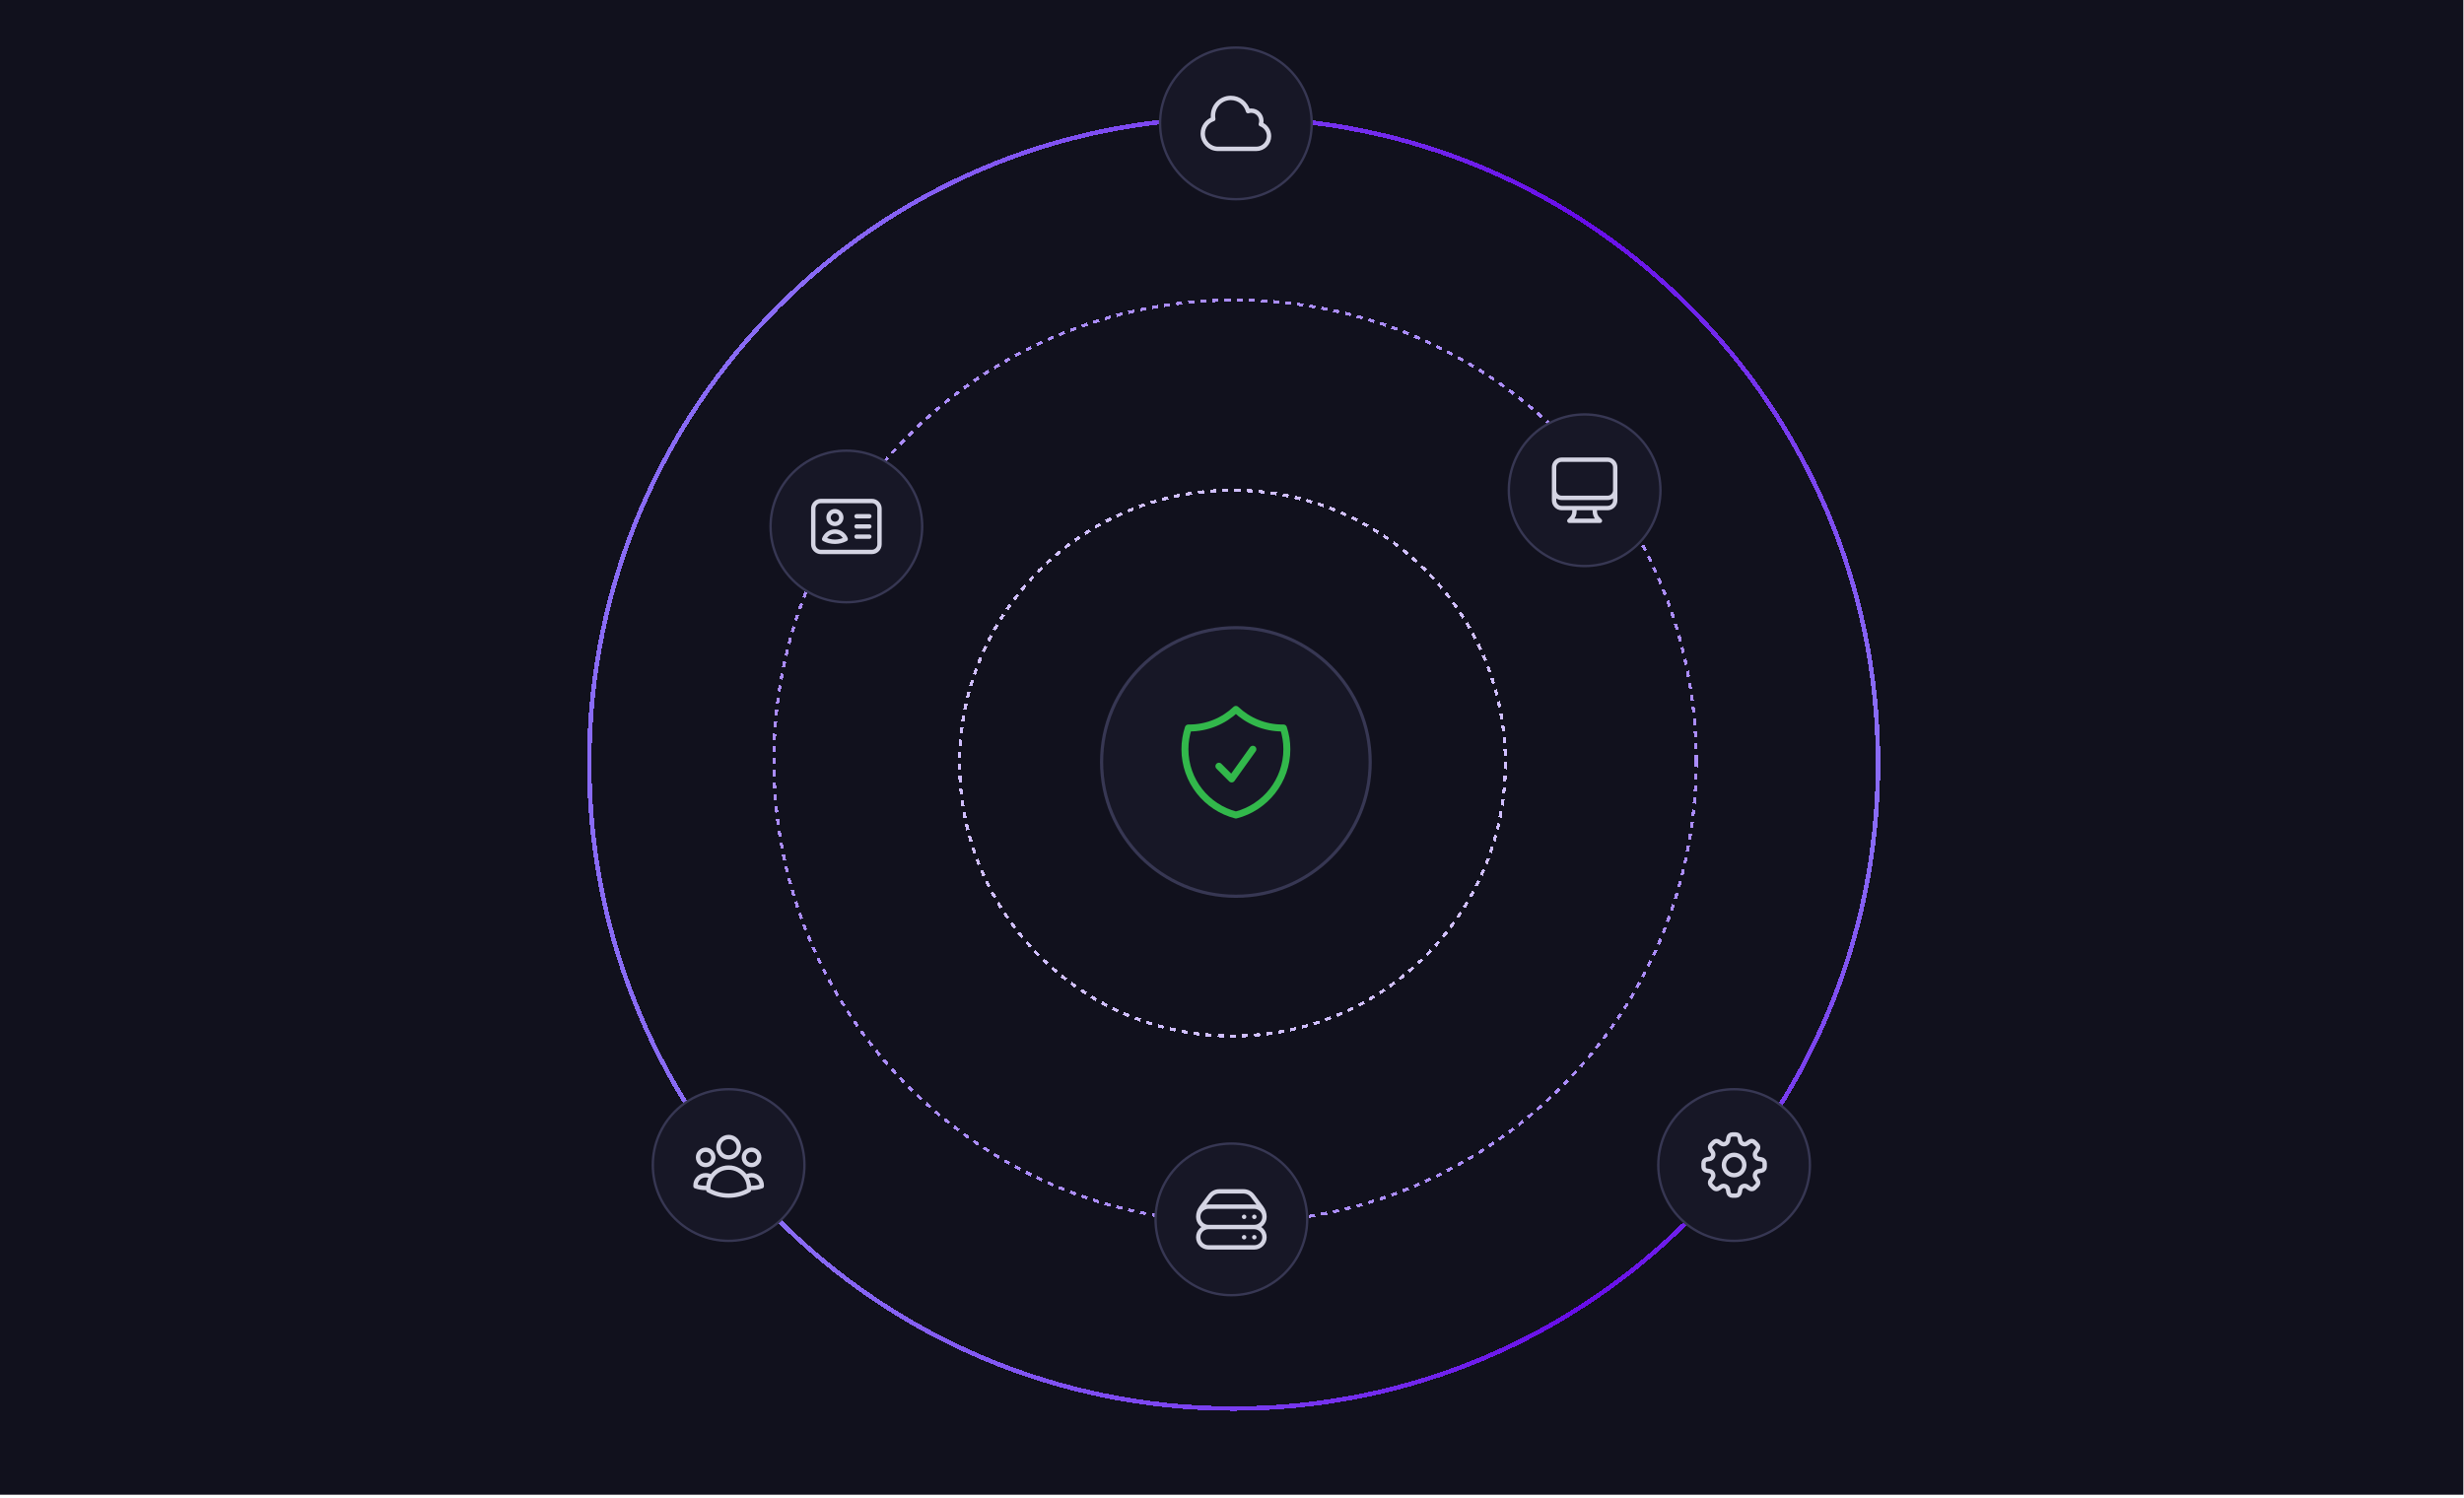 <svg width="584" height="355" viewBox="0 0 584 355" fill="none" xmlns="http://www.w3.org/2000/svg">
<g clip-path="url(#clip0_7558_1799)">
<rect width="583.837" height="354.299" fill="#11111D"/>
<circle cx="292.923" cy="180.609" r="31.829" fill="#171726" stroke="#373753" stroke-width="0.751"/>
<path d="M288.898 181.615L291.917 184.635L296.949 177.59M292.923 168.149C290.037 170.882 286.141 172.558 281.853 172.558C281.785 172.558 281.717 172.558 281.649 172.557C281.128 174.14 280.846 175.832 280.846 177.59C280.846 185.093 285.978 191.397 292.923 193.185C299.868 191.397 305 185.093 305 177.59C305 175.832 304.718 174.14 304.197 172.557C304.129 172.558 304.061 172.558 303.993 172.558C299.705 172.558 295.809 170.882 292.923 168.149Z" stroke="#32B84B" stroke-width="1.65" stroke-linecap="round" stroke-linejoin="round"/>
<g filter="url(#filter0_d_7558_1799)">
<path d="M356.805 180.882C356.805 216.605 327.846 245.564 292.123 245.564C256.4 245.564 227.441 216.605 227.441 180.882C227.441 145.16 256.4 116.201 292.123 116.201C327.846 116.201 356.805 145.16 356.805 180.882Z" stroke="#D0BFFF" stroke-width="0.751" stroke-miterlimit="10" stroke-dasharray="1.44 1.44" shape-rendering="crispEdges"/>
</g>
<g filter="url(#filter1_d_7558_1799)">
<path d="M402.027 180.414C402.027 240.779 353.092 289.714 292.728 289.714C232.363 289.714 183.428 240.779 183.428 180.414C183.428 120.05 232.363 71.115 292.728 71.115C353.092 71.115 402.027 120.05 402.027 180.414Z" stroke="#AB8DFB" stroke-width="0.751" stroke-miterlimit="10" stroke-dasharray="1.44 1.44" shape-rendering="crispEdges"/>
</g>
<g filter="url(#filter2_dd_7558_1799)">
<path d="M292.386 27.932C376.735 27.932 445.113 96.419 445.113 180.902C445.113 265.385 376.735 333.872 292.386 333.872C208.038 333.872 139.66 265.385 139.66 180.902C139.66 96.419 208.038 27.932 292.386 27.932Z" stroke="url(#paint0_radial_7558_1799)" stroke-width="1.073" stroke-miterlimit="10" shape-rendering="crispEdges"/>
</g>
<circle cx="172.694" cy="276.149" r="17.969" fill="#171726" stroke="#373753" stroke-width="0.56"/>
<circle cx="411.005" cy="276.149" r="17.969" fill="#171726" stroke="#373753" stroke-width="0.56"/>
<circle cx="291.85" cy="289.03" r="17.969" fill="#171726" stroke="#373753" stroke-width="0.56"/>
<circle cx="375.581" cy="116.201" r="17.969" fill="#171726" stroke="#373753" stroke-width="0.56"/>
<circle cx="200.604" cy="124.788" r="17.969" fill="#171726" stroke="#373753" stroke-width="0.56"/>
<circle cx="292.923" cy="29.249" r="17.969" fill="#171726" stroke="#373753" stroke-width="0.56"/>
<path d="M177.524 281.558C177.724 281.575 177.925 281.583 178.129 281.583C178.973 281.583 179.783 281.439 180.536 281.174C180.541 281.109 180.544 281.045 180.544 280.979C180.544 279.645 179.463 278.564 178.129 278.564C177.623 278.564 177.154 278.719 176.767 278.984M177.524 281.558C177.524 281.567 177.524 281.575 177.524 281.583C177.524 281.764 177.514 281.943 177.495 282.119C176.081 282.931 174.441 283.395 172.694 283.395C170.946 283.395 169.307 282.931 167.892 282.119C167.873 281.943 167.863 281.764 167.863 281.583C167.863 281.575 167.863 281.567 167.863 281.558M177.524 281.558C177.52 280.611 177.242 279.728 176.767 278.984M176.767 278.984C175.908 277.642 174.405 276.752 172.694 276.752C170.983 276.752 169.479 277.642 168.621 278.984M168.621 278.984C168.234 278.719 167.765 278.564 167.26 278.564C165.926 278.564 164.845 279.645 164.845 280.979C164.845 281.045 164.847 281.109 164.852 281.174C165.606 281.439 166.416 281.583 167.26 281.583C167.463 281.583 167.664 281.575 167.863 281.558M168.621 278.984C168.145 279.728 167.868 280.611 167.863 281.558M175.109 271.922C175.109 273.256 174.028 274.337 172.694 274.337C171.36 274.337 170.278 273.256 170.278 271.922C170.278 270.588 171.36 269.507 172.694 269.507C174.028 269.507 175.109 270.588 175.109 271.922ZM179.94 274.337C179.94 275.338 179.129 276.149 178.128 276.149C177.128 276.149 176.317 275.338 176.317 274.337C176.317 273.337 177.128 272.526 178.128 272.526C179.129 272.526 179.94 273.337 179.94 274.337ZM169.071 274.337C169.071 275.338 168.26 276.149 167.259 276.149C166.259 276.149 165.448 275.338 165.448 274.337C165.448 273.337 166.259 272.526 167.259 272.526C168.26 272.526 169.071 273.337 169.071 274.337Z" stroke="#D4D4E3" stroke-width="1.041" stroke-linecap="round" stroke-linejoin="round"/>
<path d="M409.671 269.659C409.744 269.223 410.122 268.903 410.565 268.903H411.445C411.888 268.903 412.266 269.223 412.339 269.659L412.459 270.379C412.516 270.721 412.768 270.995 413.087 271.127C413.407 271.26 413.775 271.243 414.057 271.041L414.651 270.617C415.011 270.36 415.504 270.4 415.817 270.714L416.44 271.336C416.753 271.649 416.794 272.143 416.537 272.503L416.113 273.097C415.911 273.379 415.893 273.746 416.026 274.066C416.159 274.386 416.433 274.638 416.774 274.695L417.494 274.815C417.931 274.888 418.251 275.265 418.251 275.708V276.589C418.251 277.032 417.931 277.41 417.494 277.482L416.774 277.602C416.433 277.659 416.159 277.911 416.026 278.231C415.893 278.551 415.911 278.918 416.112 279.2L416.537 279.794C416.794 280.154 416.753 280.648 416.44 280.961L415.817 281.584C415.504 281.897 415.011 281.938 414.65 281.68L414.056 281.256C413.775 281.055 413.407 281.037 413.087 281.17C412.768 281.303 412.516 281.577 412.459 281.918L412.339 282.638C412.266 283.074 411.888 283.395 411.445 283.395H410.565C410.122 283.395 409.744 283.074 409.671 282.638L409.551 281.918C409.494 281.577 409.242 281.303 408.923 281.17C408.603 281.037 408.235 281.055 407.953 281.256L407.359 281.68C406.999 281.938 406.506 281.897 406.193 281.584L405.57 280.961C405.257 280.648 405.216 280.154 405.473 279.794L405.897 279.2C406.099 278.918 406.117 278.551 405.984 278.231C405.851 277.911 405.577 277.659 405.236 277.602L404.516 277.482C404.079 277.41 403.759 277.032 403.759 276.589V275.708C403.759 275.265 404.079 274.888 404.516 274.815L405.235 274.695C405.577 274.638 405.851 274.386 405.984 274.066C406.117 273.746 406.099 273.379 405.898 273.097L405.473 272.503C405.216 272.143 405.257 271.649 405.57 271.336L406.193 270.714C406.506 270.4 406.999 270.36 407.36 270.617L407.954 271.041C408.235 271.242 408.603 271.26 408.923 271.127C409.242 270.995 409.494 270.721 409.551 270.379L409.671 269.659Z" stroke="#D4D4E3" stroke-width="1.041" stroke-linecap="round" stroke-linejoin="round"/>
<path d="M413.421 276.149C413.421 277.483 412.34 278.564 411.006 278.564C409.672 278.564 408.59 277.483 408.59 276.149C408.59 274.815 409.672 273.733 411.006 273.733C412.34 273.733 413.421 274.815 413.421 276.149Z" stroke="#D4D4E3" stroke-width="1.041" stroke-linecap="round" stroke-linejoin="round"/>
<path d="M286.415 290.842H297.284M286.415 290.842C285.081 290.842 284 289.76 284 288.426M286.415 290.842C285.081 290.842 284 291.923 284 293.257C284 294.591 285.081 295.672 286.415 295.672H297.284C298.618 295.672 299.699 294.591 299.699 293.257C299.699 291.923 298.618 290.842 297.284 290.842M284 288.426C284 287.093 285.081 286.011 286.415 286.011H297.284C298.618 286.011 299.699 287.093 299.699 288.426M284 288.426C284 287.643 284.254 286.88 284.724 286.253L286.808 283.475C287.321 282.791 288.126 282.388 288.981 282.388H294.718C295.573 282.388 296.378 282.791 296.892 283.475L298.975 286.253C299.445 286.88 299.699 287.643 299.699 288.426M299.699 288.426C299.699 289.76 298.618 290.842 297.284 290.842M297.284 293.257H297.29V293.263H297.284V293.257ZM297.284 288.426H297.29V288.433H297.284V288.426ZM294.869 293.257H294.875V293.263H294.869V293.257ZM294.869 288.426H294.875V288.433H294.869V288.426Z" stroke="#D4D4E3" stroke-width="1.041" stroke-linecap="round" stroke-linejoin="round"/>
<path d="M373.165 120.427V121.238C373.165 121.879 372.911 122.493 372.458 122.946L371.958 123.447H379.204L378.704 122.946C378.251 122.493 377.996 121.879 377.996 121.238V120.427M382.827 110.766V118.616C382.827 119.616 382.016 120.427 381.015 120.427H370.146C369.146 120.427 368.335 119.616 368.335 118.616V110.766M382.827 110.766C382.827 109.766 382.016 108.955 381.015 108.955H370.146C369.146 108.955 368.335 109.766 368.335 110.766M382.827 110.766V116.201C382.827 117.201 382.016 118.012 381.015 118.012H370.146C369.146 118.012 368.335 117.201 368.335 116.201V110.766" stroke="#D4D4E3" stroke-width="1.041" stroke-linecap="round" stroke-linejoin="round"/>
<path d="M203.019 122.373H206.039M203.019 124.788H206.039M203.019 127.204H206.039M194.566 130.827H206.642C207.643 130.827 208.454 130.016 208.454 129.015V120.562C208.454 119.561 207.643 118.75 206.642 118.75H194.566C193.565 118.75 192.754 119.561 192.754 120.562V129.015C192.754 130.016 193.565 130.827 194.566 130.827ZM199.396 122.675C199.396 123.509 198.721 124.185 197.887 124.185C197.053 124.185 196.377 123.509 196.377 122.675C196.377 121.841 197.053 121.166 197.887 121.166C198.721 121.166 199.396 121.841 199.396 122.675ZM200.438 127.777C199.677 128.182 198.809 128.411 197.887 128.411C196.965 128.411 196.096 128.182 195.335 127.777C195.717 126.737 196.715 125.996 197.887 125.996C199.058 125.996 200.057 126.737 200.438 127.777Z" stroke="#D4D4E3" stroke-width="1.041" stroke-linecap="round" stroke-linejoin="round"/>
<path d="M285.073 31.664C285.073 33.665 286.695 35.287 288.696 35.287H297.754C299.421 35.287 300.773 33.936 300.773 32.268C300.773 30.978 299.964 29.878 298.826 29.445C298.914 29.195 298.961 28.926 298.961 28.645C298.961 27.311 297.88 26.23 296.546 26.23C296.286 26.23 296.035 26.271 295.8 26.347C295.319 24.541 293.673 23.211 291.715 23.211C289.381 23.211 287.489 25.103 287.489 27.438C287.489 27.706 287.514 27.968 287.561 28.223C286.116 28.699 285.073 30.06 285.073 31.664Z" stroke="#D4D4E3" stroke-width="1.041" stroke-linecap="round" stroke-linejoin="round"/>
</g>
<defs>
<filter id="filter0_d_7558_1799" x="198.844" y="87.603" width="186.558" height="186.558" filterUnits="userSpaceOnUse" color-interpolation-filters="sRGB">
<feFlood flood-opacity="0" result="BackgroundImageFix"/>
<feColorMatrix in="SourceAlpha" type="matrix" values="0 0 0 0 0 0 0 0 0 0 0 0 0 0 0 0 0 0 127 0" result="hardAlpha"/>
<feOffset/>
<feGaussianBlur stdDeviation="14.111"/>
<feComposite in2="hardAlpha" operator="out"/>
<feColorMatrix type="matrix" values="0 0 0 0 0.441 0 0 0 0 0.091 0 0 0 0 0.931 0 0 0 1 0"/>
<feBlend mode="normal" in2="BackgroundImageFix" result="effect1_dropShadow_7558_1799"/>
<feBlend mode="normal" in="SourceGraphic" in2="effect1_dropShadow_7558_1799" result="shape"/>
</filter>
<filter id="filter1_d_7558_1799" x="154.831" y="42.517" width="275.793" height="275.793" filterUnits="userSpaceOnUse" color-interpolation-filters="sRGB">
<feFlood flood-opacity="0" result="BackgroundImageFix"/>
<feColorMatrix in="SourceAlpha" type="matrix" values="0 0 0 0 0 0 0 0 0 0 0 0 0 0 0 0 0 0 127 0" result="hardAlpha"/>
<feOffset/>
<feGaussianBlur stdDeviation="14.111"/>
<feComposite in2="hardAlpha" operator="out"/>
<feColorMatrix type="matrix" values="0 0 0 0 0.441 0 0 0 0 0.091 0 0 0 0 0.931 0 0 0 1 0"/>
<feBlend mode="normal" in2="BackgroundImageFix" result="effect1_dropShadow_7558_1799"/>
<feBlend mode="normal" in="SourceGraphic" in2="effect1_dropShadow_7558_1799" result="shape"/>
</filter>
<filter id="filter2_dd_7558_1799" x="110.902" y="-0.827" width="362.969" height="363.457" filterUnits="userSpaceOnUse" color-interpolation-filters="sRGB">
<feFlood flood-opacity="0" result="BackgroundImageFix"/>
<feColorMatrix in="SourceAlpha" type="matrix" values="0 0 0 0 0 0 0 0 0 0 0 0 0 0 0 0 0 0 127 0" result="hardAlpha"/>
<feOffset/>
<feGaussianBlur stdDeviation="14.111"/>
<feComposite in2="hardAlpha" operator="out"/>
<feColorMatrix type="matrix" values="0 0 0 0 0.441 0 0 0 0 0.091 0 0 0 0 0.931 0 0 0 1 0"/>
<feBlend mode="normal" in2="BackgroundImageFix" result="effect1_dropShadow_7558_1799"/>
<feColorMatrix in="SourceAlpha" type="matrix" values="0 0 0 0 0 0 0 0 0 0 0 0 0 0 0 0 0 0 127 0" result="hardAlpha"/>
<feOffset/>
<feGaussianBlur stdDeviation="14.111"/>
<feComposite in2="hardAlpha" operator="out"/>
<feColorMatrix type="matrix" values="0 0 0 0 0.441 0 0 0 0 0.091 0 0 0 0 0.931 0 0 0 1 0"/>
<feBlend mode="normal" in2="effect1_dropShadow_7558_1799" result="effect2_dropShadow_7558_1799"/>
<feBlend mode="normal" in="SourceGraphic" in2="effect2_dropShadow_7558_1799" result="shape"/>
</filter>
<radialGradient id="paint0_radial_7558_1799" cx="0" cy="0" r="1" gradientUnits="userSpaceOnUse" gradientTransform="translate(445.601 180.902) rotate(180) scale(326.873 327.396)">
<stop offset="0.053" stop-color="#896BF5"/>
<stop offset="0.452" stop-color="#680CE9"/>
<stop offset="0.861" stop-color="#896BF5"/>
</radialGradient>
<clipPath id="clip0_7558_1799">
<rect width="583.837" height="354.299" fill="white"/>
</clipPath>
</defs>
</svg>
